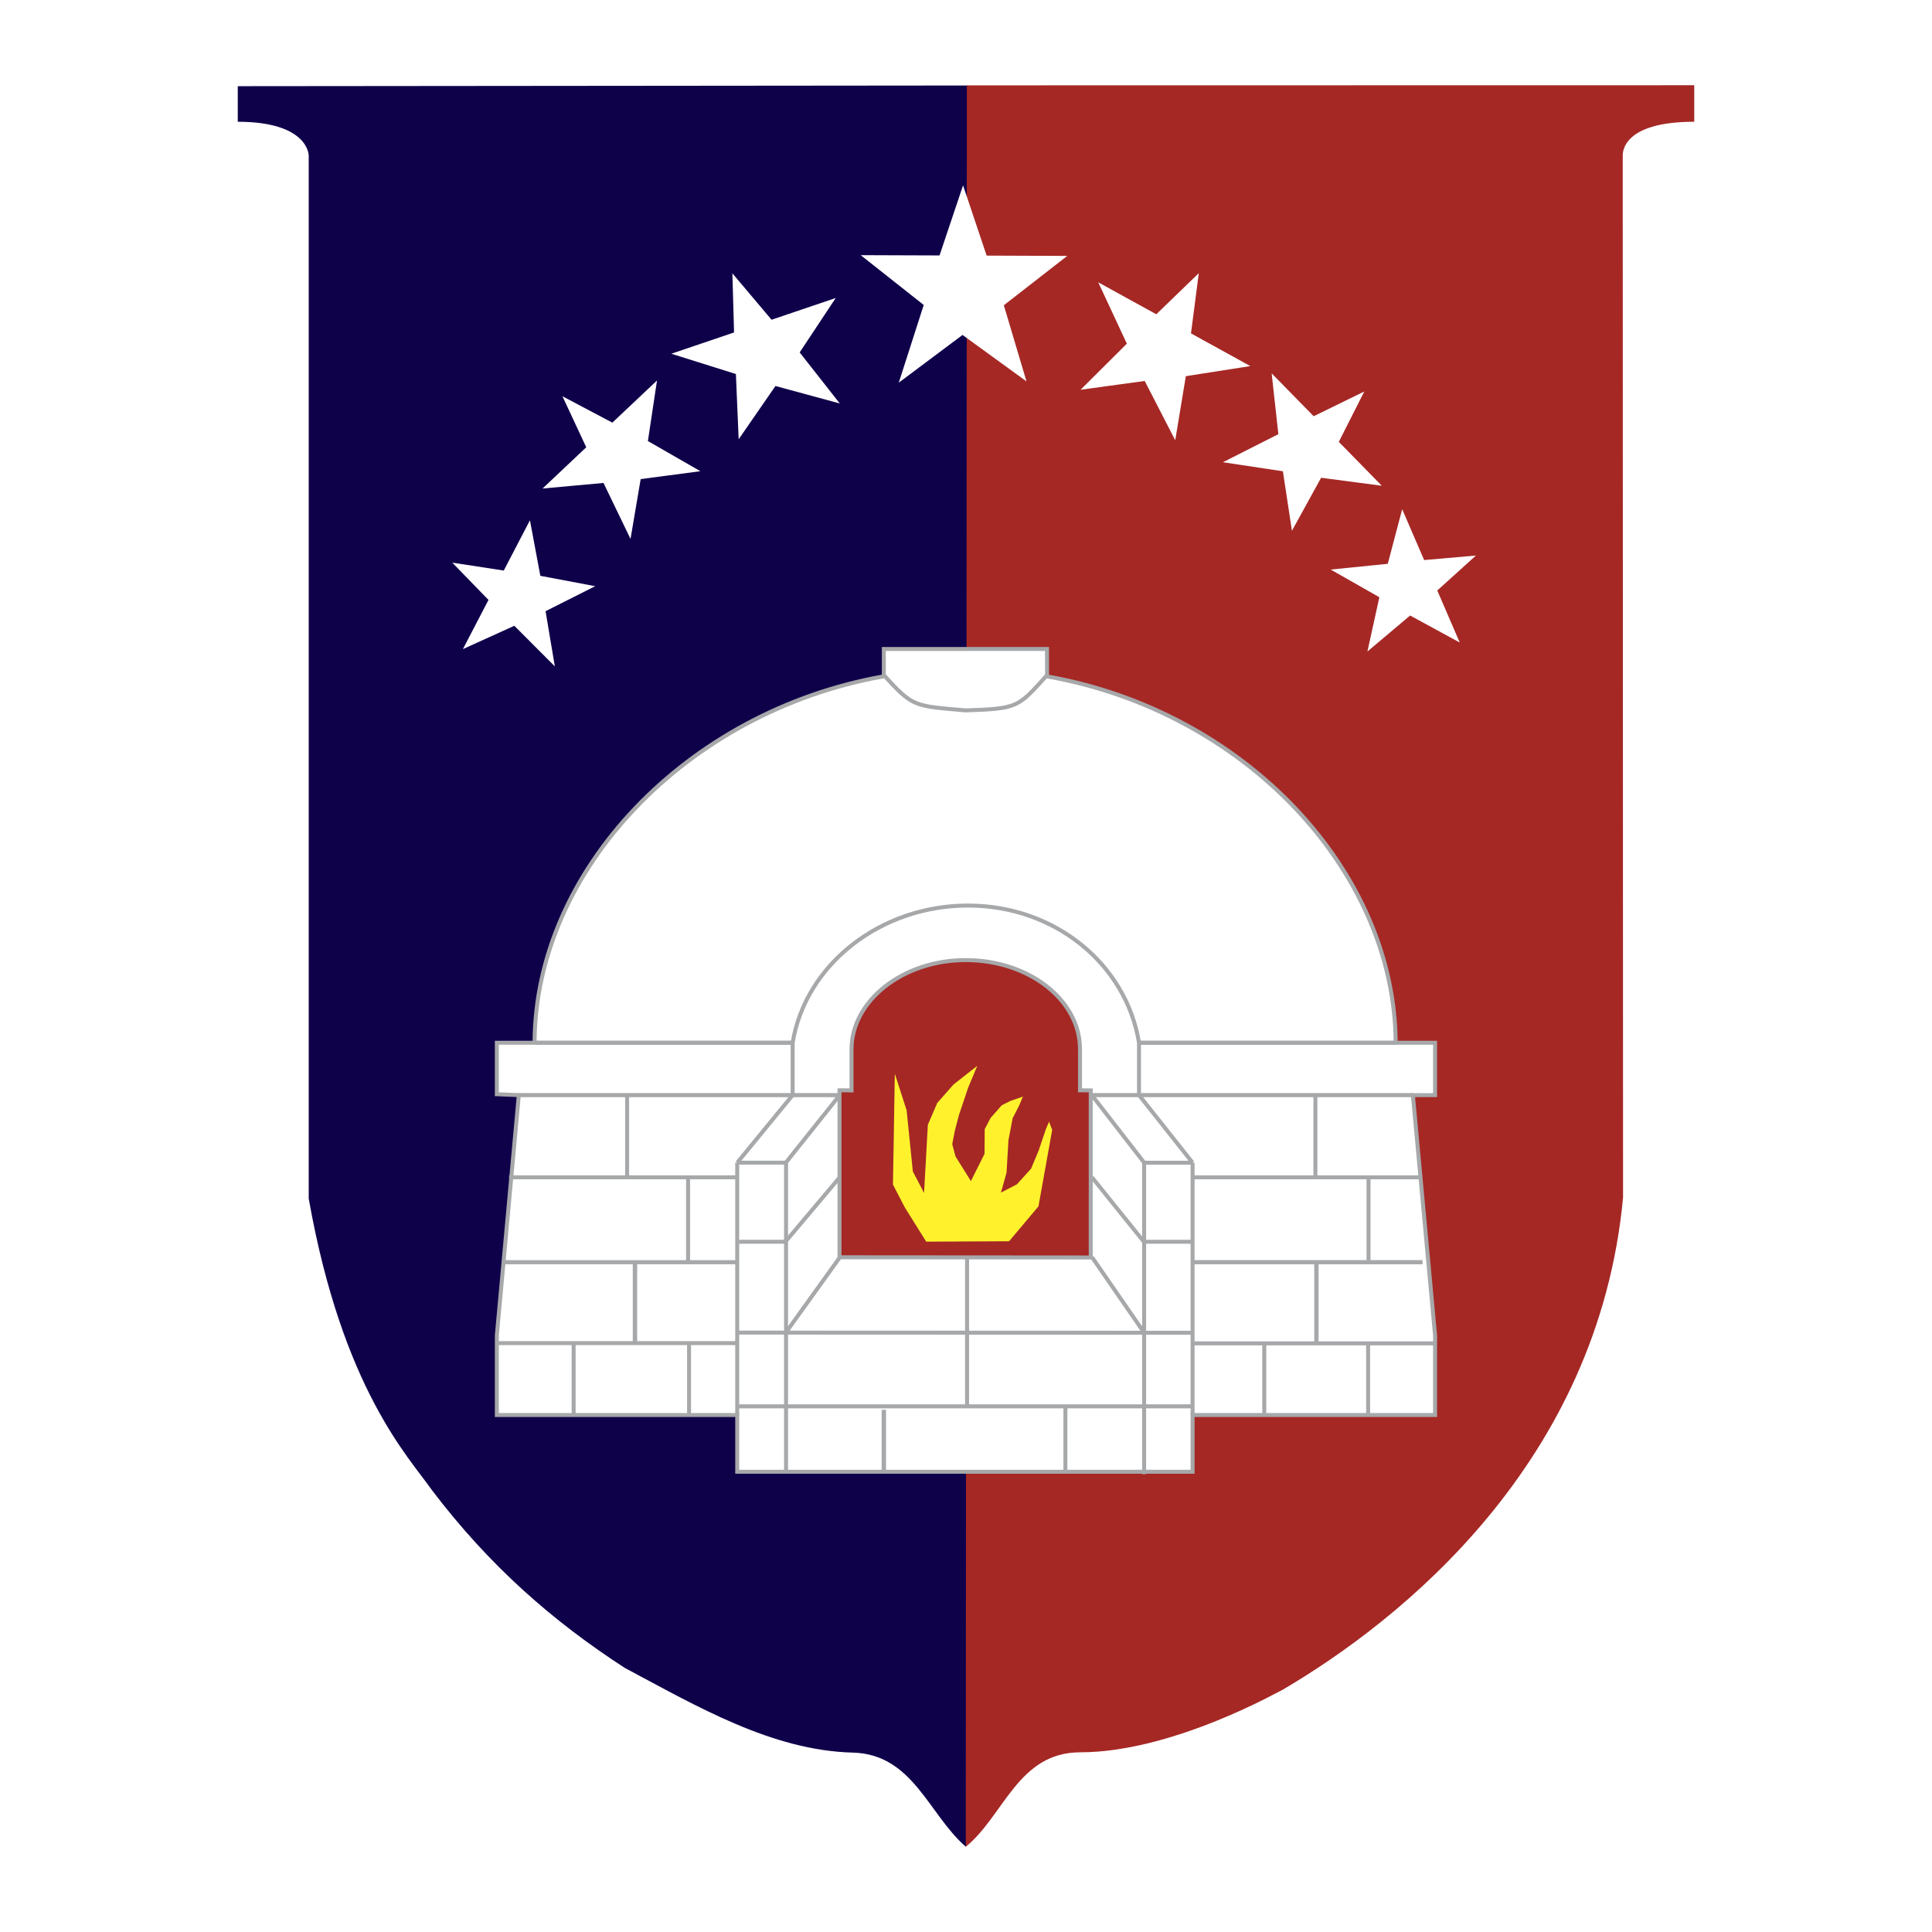 <svg xmlns="http://www.w3.org/2000/svg" width="2500" height="2500" viewBox="0 0 192.756 192.756"><path fill-rule="evenodd" clip-rule="evenodd" fill="#fff" d="M0 0h192.756v192.756H0V0z"/><path d="M96.536 8.531l7.343 160.577-7.522 15.141-.037-.033c-3.7-3.244-5.252-9.207-11.243-9.359-8.053-.203-15.559-4.623-22.735-8.445-7.155-4.635-13.505-10.164-19.291-17.797-2.244-3.229-8.875-9.994-12.25-29.031v-.23V15.512c.001 0 .001-3.364-7.08-3.364v-3.55l72.815-.067z" fill-rule="evenodd" clip-rule="evenodd" fill="#0f004a"/><path d="M96.354 184.252c3.798-3.074 5.212-9.424 11.417-9.424 9.365 0 20.232-6.314 20.232-6.26 11.748-6.91 31.439-22.561 33.93-49.084L161.9 15.51c0-.324 0-3.363 7.135-3.363V8.504l-72.57.012-.111 175.736z" fill-rule="evenodd" clip-rule="evenodd" fill="#a52825"/><path fill-rule="evenodd" clip-rule="evenodd" fill="#fff" d="M107.809 38.885l4.617-4.595-2.854-6.123 5.791 3.189 4.242-4.103-.781 6.01 5.922 3.261-6.435 1.007-1.059 6.394-3.045-5.916-6.398.876zM73.697 43.824l-.277-6.508-6.444-2.024 6.261-2.123-.167-5.899 3.909 4.631 6.402-2.17-3.598 5.429 4.005 5.096-6.42-1.746-3.671 5.314zM122.01 46.117l5.533-2.799-.67-6.07 4.193 4.28 5.049-2.469-2.541 5.027 4.289 4.377-6.056-.796-2.911 5.29-.902-5.939-5.984-.901zM62.907 53.77l-2.695-5.586-6.081.556 4.358-4.114-2.375-5.093 4.979 2.635 4.457-4.206-.909 6.041 5.234 3.008-5.955.791-1.013 5.968zM132.766 56.826l5.693-.575 1.436-5.449 2.193 5.076 5.166-.452-3.856 3.487 2.241 5.191-4.951-2.694-4.26 3.59 1.191-5.414-4.853-2.76zM55.357 66.486l-4.042-4.052-5.132 2.327 2.553-4.906-3.612-3.72 5.137.789 2.611-5.017 1.038 5.542 5.472 1.035-4.95 2.495.925 5.507z"/><path fill="none" stroke="#a6a8aa" stroke-width=".397" stroke-miterlimit="2.613" d="M49.57 109.26"/><path d="M53.335 104.035c.045-17.219 15.204-33.039 34.71-36.534l.135-.049v-2.704h16.28l.004 2.704.133.059c19.537 3.486 34.557 19.305 34.65 36.524h3.932v5.225h-2.215l2.215 23.969v7.949h-24.195v5.66H73.553v-5.66H49.57v-7.949l2.192-23.969-2.192-.09v-5.135h3.765z" fill-rule="evenodd" clip-rule="evenodd" fill="#fff" stroke="#a6a8aa" stroke-width=".397" stroke-miterlimit="2.613"/><path d="M88.181 67.362c2.907 3.154 2.907 3.063 8.176 3.515 5.188-.181 5.188-.271 8.101-3.515m-30.905 48.642v25.174m45.431-25.174v25.174M73.553 117.461H50.794" fill="none" stroke="#a6a8aa" stroke-width=".397" stroke-miterlimit="2.613"/><path fill="none" stroke="#a6a8aa" stroke-width=".411" stroke-miterlimit="2.613" d="M73.553 125.93H50.402"/><path d="M73.553 134.004H49.57m69.414.023h24.195" fill="none" stroke="#a6a8aa" stroke-width=".397" stroke-miterlimit="2.613"/><path fill="none" stroke="#a6a8aa" stroke-width=".418" stroke-miterlimit="2.613" d="M118.984 125.93h22.948"/><path fill="none" stroke="#a6a8aa" stroke-width=".397" stroke-miterlimit="2.613" d="M118.984 117.461h22.655M136.498 134.004v7.174"/><path fill="none" stroke="#a6a8aa" stroke-width=".412" stroke-miterlimit="2.613" d="M51.762 109.26h32.016"/><path fill="none" stroke="#a6a8aa" stroke-width=".411" stroke-miterlimit="2.613" d="M108.871 109.26h32.094"/><path fill="none" stroke="#a6a8aa" stroke-width=".397" stroke-miterlimit="2.613" d="M131.238 109.26v8.201"/><path fill="none" stroke="#a6a8aa" stroke-width=".431" stroke-miterlimit="2.613" d="M131.338 125.93v7.925"/><path d="M136.537 117.461v8.469m-67.888-8.469v8.469M68.748 134.004v7.174m57.389-7.174v7.174M57.232 134.004v7.271" fill="none" stroke="#a6a8aa" stroke-width=".397" stroke-miterlimit="2.613"/><path fill="none" stroke="#a6a8aa" stroke-width=".44" stroke-miterlimit="2.613" d="M63.352 125.93v8.074"/><path d="M62.567 109.26v8.201m10.986 22.85h45.519M73.503 132.953l45.509.016M78.424 116.004v30.854m35.726-31.003v31.232m-40.597-31.083l5.529-6.744m39.902 6.744l-5.344-6.744m-35.23 6.728l5.369-6.729m30.352 6.71l-5.189-6.691" fill="none" stroke="#a6a8aa" stroke-width=".397" stroke-miterlimit="2.613"/><path fill="none" stroke="#a6a8aa" stroke-width=".422" stroke-miterlimit="2.613" d="M53.435 104.035h25.647M113.641 104.035h25.646"/><path d="M79.082 109.26v-5.225c1.284-7.832 8.778-13.689 17.485-13.689 8.706 0 15.79 5.856 17.073 13.689v5.225m-29.844 16.178l-5.373 7.48m30.524-7.494l5.207 7.543m-40.593-16.965h4.877m35.785.002h4.762m-45.432 7.885h4.807m35.761 0h4.855m-40.616 0l5.418-6.428m25.169 0l5.174 6.428" fill="none" stroke="#a6a8aa" stroke-width=".397" stroke-miterlimit="2.613"/><path fill="none" stroke="#a6a8aa" stroke-width=".433" stroke-miterlimit="2.613" d="M88.181 140.658v6.154"/><path fill="none" stroke="#a6a8aa" stroke-width=".397" stroke-miterlimit="2.613" d="M106.295 140.297v6.515M96.484 125.424v14.832"/><path d="M83.757 125.439v-16.66l1.199.01v-4.082c0-4.867 5.12-8.919 11.397-8.919s11.398 3.97 11.398 8.882v4.109l1.072.01v16.668l-25.066-.018z" fill-rule="evenodd" clip-rule="evenodd" fill="#a52825" stroke="#a6a8aa" stroke-width=".397" stroke-miterlimit="2.613"/><path fill-rule="evenodd" clip-rule="evenodd" fill="#fff22d" d="M90.266 120.451l-1.175-2.263.186-11.059 1.177 3.65.619 6.098 1.121 2.144.379-6.802.934-2.172 1.624-1.844 2.371-1.865-.896 2.144-.925 2.741-.421 1.601-.256 1.324.327 1.229 1.536 2.459 1.36-2.719.017-2.457.586-1.119 1.111-1.266.881-.441 1.235-.426-.385.908-.643 1.252-.418 2.198-.187 3.222-.561 1.998 1.594-.828 1.418-1.566.76-1.824.705-2.094.324-.764.313.813-1.37 7.638-2.931 3.477-8.269.041-2.141-3.428z"/><path fill-rule="evenodd" clip-rule="evenodd" fill="#fff" d="M89.671 38.178l2.489-7.751-6.288-4.97 7.865.028 2.348-6.992 2.353 7.009 8.042.03-6.328 4.924 2.26 7.594-6.381-4.632-6.36 4.76z"/></svg>